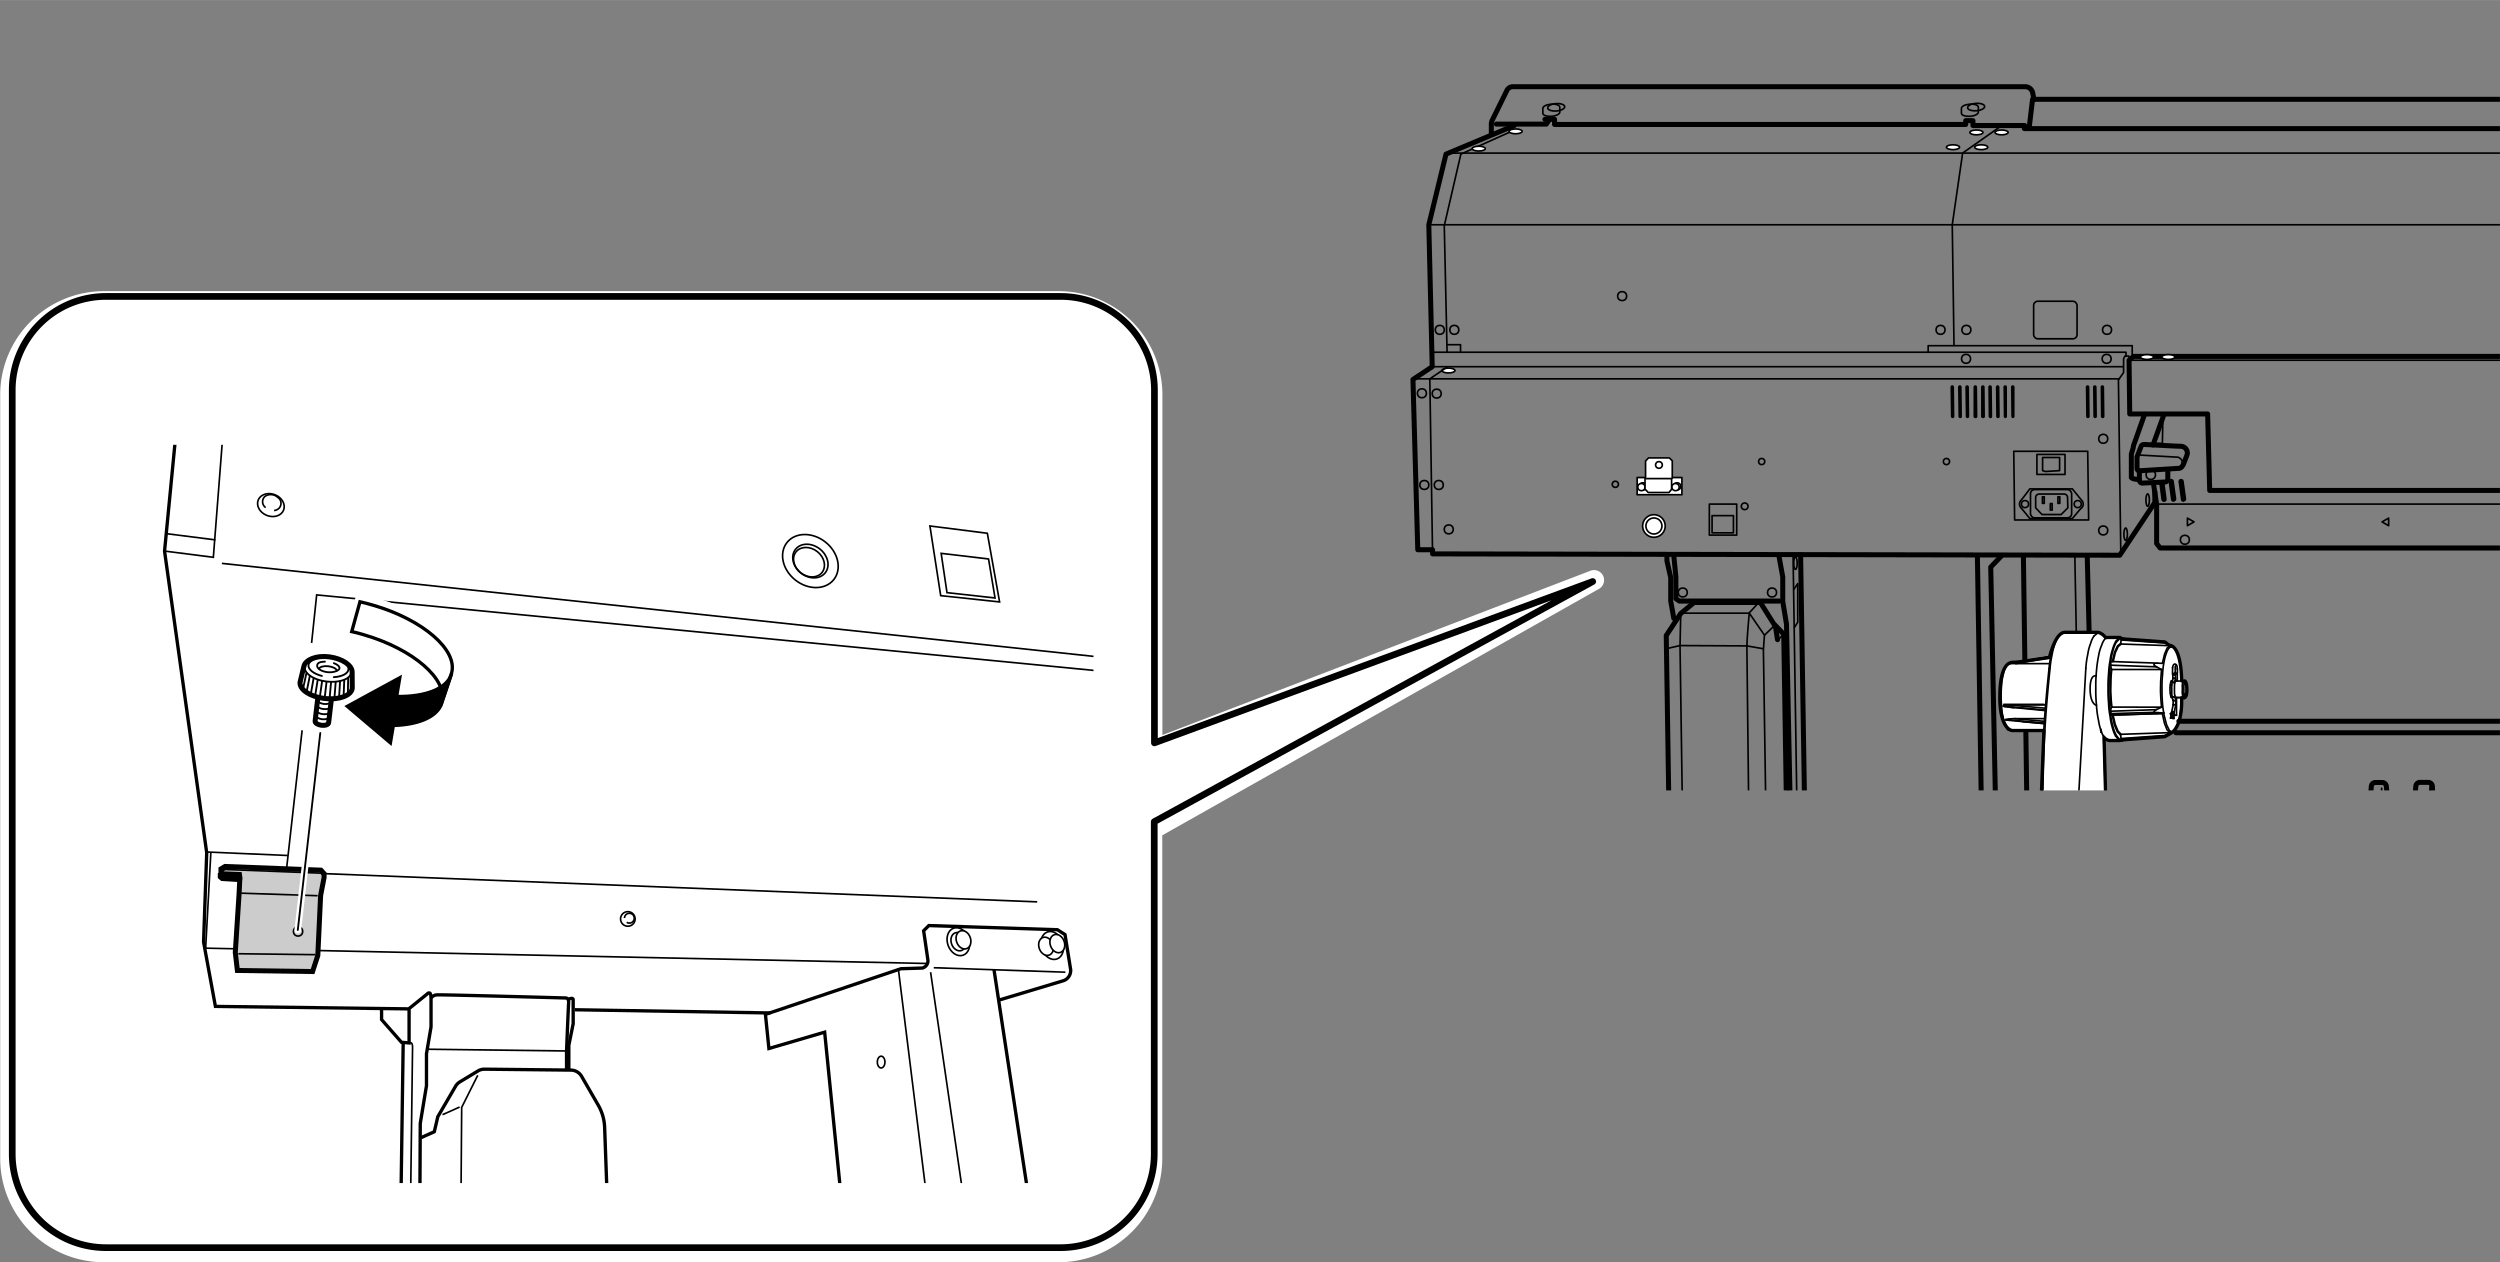 <svg xmlns="http://www.w3.org/2000/svg" xmlns:xlink="http://www.w3.org/1999/xlink" width="131.79mm" height="66.55mm" viewBox="0 0 373.58 188.63"><rect x="0" y="0" width="373.58" height="188.63" fill="#808080" stroke="none"/><defs><style>.cls-1,.cls-10,.cls-11,.cls-12,.cls-13,.cls-19,.cls-20,.cls-3,.cls-4,.cls-6,.cls-7{fill:none;}.cls-14,.cls-15,.cls-18,.cls-2,.cls-8{fill:#fff;}.cls-10,.cls-11,.cls-14,.cls-3{stroke:#fff;}.cls-10,.cls-11,.cls-12,.cls-13,.cls-14,.cls-18,.cls-19,.cls-20,.cls-3,.cls-4{stroke-linecap:round;stroke-linejoin:round;}.cls-3{stroke-width:3px;}.cls-12,.cls-13,.cls-15,.cls-16,.cls-18,.cls-19,.cls-20,.cls-4,.cls-6,.cls-7,.cls-8,.cls-9{stroke:#000;}.cls-5{clip-path:url(#clip-path);}.cls-6,.cls-7,.cls-8,.cls-9{stroke-miterlimit:10;}.cls-18,.cls-19,.cls-6,.cls-8{stroke-width:0.25px;}.cls-15,.cls-16,.cls-20,.cls-7{stroke-width:0.5px;}.cls-9{fill:#ccc;}.cls-12,.cls-9{stroke-width:0.75px;}.cls-10{stroke-width:1.01px;}.cls-11{stroke-width:2.02px;}.cls-13{stroke-width:0.28px;}.cls-14{stroke-width:2px;}.cls-17{clip-path:url(#clip-path-2);}</style><clipPath id="clip-path"><rect class="cls-1" x="18.45" y="66.46" width="144.95" height="110.32"/></clipPath><clipPath id="clip-path-2"><rect class="cls-1" x="202.31" width="171.26" height="118.1"/></clipPath></defs><title>LEC2-300_koteigu2</title><g id="レイヤー_2" data-name="レイヤー 2"><path class="cls-2" d="M238.2,86.68l-66,25.33V59a14,14,0,0,0-14-14H15.53a14,14,0,0,0-14,14V173.11a14,14,0,0,0,14,14H158.18a14,14,0,0,0,14-14V123.94Z"/><path class="cls-3" d="M238.2,86.68l-66,25.33V59a14,14,0,0,0-14-14H15.53a14,14,0,0,0-14,14V173.11a14,14,0,0,0,14,14H158.18a14,14,0,0,0,14-14V123.94Z"/><path class="cls-2" d="M238,86.89,172.51,111V58.29a14,14,0,0,0-14-14H15.83a14,14,0,0,0-14,14V172.43a14,14,0,0,0,14,14H158.48a14,14,0,0,0,14-14V122.78Z"/><path class="cls-4" d="M238,86.89,172.51,111V58.29a14,14,0,0,0-14-14H15.83a14,14,0,0,0-14,14V172.43a14,14,0,0,0,14,14H158.48a14,14,0,0,0,14-14V122.78Z"/></g><g id="レイヤー_3" data-name="レイヤー 3"><g class="cls-5"><line class="cls-6" x1="30.94" y1="127.31" x2="43.02" y2="127.83"/><path class="cls-7" d="M62.64,200.24l.16-32.38.93-5.62v-4.79l.68-4v-4.32c0-1.3-.62-.57-.62-.57l-2.71,2.19-28.89-.37-1.77-9.63.47-13.32-6.3-45.08L27.5,52.25"/><polyline class="cls-6" points="31.51 127.36 30.73 141.68 138.59 143.97"/><line class="cls-6" x1="48.43" y1="130.54" x2="154.99" y2="134.76"/><circle class="cls-6" cx="93.82" cy="137.31" r="1.09"/><path class="cls-6" d="M93.32,137.18a.73.73,0,1,1,.33.63"/><polyline class="cls-7" points="57.02 150.69 57.02 152.35 59.99 155.74 61.13 155.84 61.13 150.84"/><path class="cls-6" d="M61.13,155.84s.52-.31.52.62-.57,43.78-.57,43.78"/><line class="cls-7" x1="60.25" y1="155.74" x2="59.62" y2="199.83"/><path class="cls-7" d="M64.41,149.12a1.17,1.17,0,0,1,.89-.46c.62-.06,19.2.46,19.2.46s.52-.05.47.73-.31,7.19-.31,7.19l0,2.91"/><path class="cls-7" d="M84.82,149.38s.83-.46.83,0v3.59L85,156.2l0,3.8"/><path class="cls-7" d="M62.9,170l2-.89.52-2.24,2.66-4.56a1.87,1.87,0,0,1,.69-.68L71.47,160a1.92,1.92,0,0,1,.93-.24l12.92.14a1.86,1.86,0,0,1,1.59.93l2.51,4.35a7.15,7.15,0,0,1,.93,3.23l1.23,33.88"/><polyline class="cls-6" points="71.39 160.68 68.99 165.47 68.73 199.83"/><line class="cls-6" x1="66.13" y1="166.56" x2="68.68" y2="165.42"/><line class="cls-6" x1="63.91" y1="156.78" x2="84.66" y2="157.04"/><line class="cls-7" x1="85.91" y1="150.88" x2="115.13" y2="151.36"/><path class="cls-7" d="M128.08,202.74l-4.85-48.51-8.33,2.44-.52-5.1,20.25-6.82,3.18-.1a1.1,1.1,0,0,0,.83-1.3c-.15-1.1-.62-4.27-.62-4.27l.78-.78,19.21.62,1.14.73.82,5.12a1.6,1.6,0,0,1-1.12,1.79l-9.59,2.88"/><line class="cls-6" x1="134.27" y1="145.01" x2="140.78" y2="197.48"/><ellipse class="cls-6" cx="131.67" cy="158.7" rx="0.57" ry="0.88"/><ellipse class="cls-6" cx="143.21" cy="140.71" rx="1.63" ry="2.14" transform="translate(-38.71 55.78) rotate(-19.47)"/><ellipse class="cls-8" cx="143.21" cy="140.71" rx="1.07" ry="1.4" transform="translate(-38.71 55.78) rotate(-19.47)"/><ellipse class="cls-8" cx="143.98" cy="140.43" rx="1.07" ry="1.4" transform="translate(-38.58 56.02) rotate(-19.47)"/><ellipse class="cls-6" cx="157.23" cy="141.27" rx="1.63" ry="2.14" transform="translate(-38.1 60.49) rotate(-19.47)"/><ellipse class="cls-8" cx="157.23" cy="141.27" rx="1.07" ry="1.4" transform="matrix(0.94, -0.33, 0.33, 0.94, -38.1, 60.49)"/><ellipse class="cls-8" cx="158" cy="140.99" rx="1.07" ry="1.4" transform="translate(-37.96 60.73) rotate(-19.47)"/><line class="cls-6" x1="139.53" y1="144.6" x2="159.2" y2="145.27"/><line class="cls-7" x1="148.53" y1="144.86" x2="158.32" y2="209.3"/><line class="cls-6" x1="139.06" y1="145.27" x2="146.76" y2="198.06"/><line class="cls-6" x1="24.8" y1="79.73" x2="32.19" y2="80.67"/><polyline class="cls-6" points="34.17 53.81 31.88 83.27 24.59 82.34"/><line class="cls-6" x1="33.16" y1="84.18" x2="173.02" y2="99.1"/><polyline class="cls-6" points="173.09 101.11 47.32 88.89 45.88 102.55 45.88 102.59 42.81 129.92"/><ellipse class="cls-6" cx="40.48" cy="75.47" rx="1.66" ry="2.04" transform="translate(-44.57 85.5) rotate(-68.52)"/><path class="cls-6" d="M39.7,75.84a1.07,1.07,0,0,1-.12-1.66,1.53,1.53,0,0,1,1.92.13A1.06,1.06,0,0,1,41.63,76a1.22,1.22,0,0,1-.67.28"/><ellipse class="cls-6" cx="121.1" cy="83.84" rx="2.29" ry="2.83" transform="translate(-19.76 126.88) rotate(-51.69)"/><ellipse class="cls-6" cx="121.1" cy="83.84" rx="3.62" ry="4.46" transform="translate(-19.76 126.88) rotate(-51.69)"/><ellipse class="cls-6" cx="120.89" cy="84.01" rx="2.01" ry="2.48" transform="translate(-19.97 126.78) rotate(-51.69)"/><polygon class="cls-6" points="138.96 78.59 140.57 89 149.37 89.94 147.54 79.68 138.96 78.59"/><polygon class="cls-6" points="140.64 82.68 141.51 88.55 148.69 89.35 147.72 83.52 140.64 82.68"/><polyline class="cls-9" points="33.13 130.51 32.92 130.67 32.92 131.03 33.2 131.27 35.83 131.43 35.73 133.51 35.16 142.31 35.47 145.01 46.71 145.17 47.49 142.77 47.91 133.82 48.43 131.11 48.43 130.54 47.96 130.02 33.62 129.47 33.02 129.84 33.02 130.23 33.28 130.57 35.78 130.67 35.82 130.97 34.15 130.89"/><polyline class="cls-6" points="48.43 130.99 47.96 130.47 33.62 129.92 33.14 130.22"/><line class="cls-6" x1="36.04" y1="133.46" x2="47.46" y2="133.84"/><circle class="cls-6" cx="44.54" cy="139.18" r="0.69"/><line class="cls-6" x1="35.62" y1="142.51" x2="47.15" y2="142.65"/></g><rect class="cls-2" x="44.2" y="96.38" width="9.39" height="13.13" transform="translate(12.26 -4.97) rotate(6.66)"/><line class="cls-10" x1="44.5" y1="138.96" x2="47.86" y2="109.53"/><path class="cls-2" d="M49.51,104.56l-.4,3.41c0,.29-.51.47-1.07.4s-1-.35-.95-.64l.4-3.44"/><path class="cls-11" d="M49.51,104.56l-.4,3.41c0,.29-.51.47-1.07.4s-1-.35-.95-.64l.4-3.44"/><path class="cls-2" d="M52.62,100.41c0-1-1.46-2-3.39-2.26s-3.57.4-3.81,1.39l-.58,2.39c-.14,1.09,1.51,2.19,3.67,2.44s4-.43,4.13-1.53Z"/><path class="cls-11" d="M52.62,100.41c0-1-1.46-2-3.39-2.26s-3.57.4-3.81,1.39l-.58,2.39c-.14,1.09,1.51,2.19,3.67,2.44s4-.43,4.13-1.53Z"/><path class="cls-2" d="M49.51,104.56l-.4,3.41c0,.29-.51.47-1.07.4s-1-.35-.95-.64l.4-3.44"/><path class="cls-12" d="M49.51,104.56l-.4,3.41c0,.29-.51.47-1.07.4s-1-.35-.95-.64l.4-3.44"/><path class="cls-2" d="M52.62,100.41c0-1-1.46-2-3.39-2.26s-3.57.4-3.81,1.39l-.58,2.39c-.14,1.09,1.51,2.19,3.67,2.44s4-.43,4.13-1.53Z"/><path class="cls-12" d="M52.62,100.41c0-1-1.46-2-3.39-2.26s-3.57.4-3.81,1.39l-.58,2.39c-.14,1.09,1.51,2.19,3.67,2.44s4-.43,4.13-1.53Z"/><path class="cls-13" d="M48.1,101c-1.25-.32-2.11-1-2-1.67s1.51-1.31,3.16-1.12,2.9,1,2.81,1.82c-.08.64-1,1.09-2.19,1.15"/><path class="cls-13" d="M49.89,99.09c.53.19.87.49.84.78s-.84.67-1.76.57-1.63-.54-1.58-1,.51-.55,1.16-.58"/><path class="cls-13" d="M49.49,104.79c0,.29-.52.46-1.08.4s-1-.35-.95-.64"/><path class="cls-13" d="M49.4,105.55c0,.29-.52.47-1.08.4s-1-.35-1-.64"/><path class="cls-13" d="M49.31,106.31c0,.29-.51.47-1.08.4s-1-.34-.95-.63"/><path class="cls-13" d="M49.22,107.08c0,.28-.52.46-1.08.39s-1-.35-.94-.63"/><path class="cls-13" d="M47.67,99.92c.13-.29.72-.45,1.4-.37s1.17.35,1.27.64"/><path class="cls-13" d="M52.5,100.37a.38.38,0,0,1,0,.1c-.11,1-1.76,1.58-3.69,1.36s-3.38-1.21-3.27-2.18a.36.36,0,0,1,0-.11"/><line class="cls-13" x1="48.79" y1="101.93" x2="48.53" y2="104.2"/><line class="cls-13" x1="49.47" y1="101.95" x2="49.26" y2="104.28"/><line class="cls-13" x1="50.16" y1="101.93" x2="49.98" y2="104.26"/><line class="cls-13" x1="50.81" y1="101.83" x2="50.67" y2="104.22"/><line class="cls-13" x1="51.44" y1="101.63" x2="51.35" y2="103.97"/><line class="cls-13" x1="52.03" y1="101.28" x2="51.98" y2="103.71"/><line class="cls-13" x1="48.13" y1="101.79" x2="47.8" y2="104.1"/><line class="cls-13" x1="47.47" y1="101.61" x2="47.1" y2="103.92"/><line class="cls-13" x1="46.86" y1="101.37" x2="46.44" y2="103.73"/><line class="cls-13" x1="46.29" y1="101.02" x2="45.83" y2="103.32"/><line class="cls-13" x1="45.8" y1="100.54" x2="45.28" y2="102.93"/><line class="cls-13" x1="44.5" y1="138.96" x2="47.86" y2="109.53"/><path class="cls-14" d="M59.89,101.14l-7.83,4.27,6.44,5.47.44-2.59c3.58-.11,6.28-1.17,7.11-3.05l1.6-4.77c-.67,2.29-3.93,3.51-8.22,3.43Z"/><path class="cls-14" d="M54,89.8c.67.14,1.34.31,2,.51,7.45,2.17,12.68,6.72,11.68,10.16l-1.6,4.77a2.43,2.43,0,0,0,.13-.38c1-3.44-4.22-8-11.68-10.16-.59-.17-1.18-.32-1.76-.46Z"/><path class="cls-15" d="M53.79,89.92c.67.15,1.34.32,2,.52,7.45,2.17,12.68,6.72,11.68,10.16l-1.6,4.76c0-.12.1-.24.14-.37,1-3.44-4.23-8-11.69-10.16-.59-.18-1.18-.33-1.76-.46Z"/><path class="cls-16" d="M59.74,101.27l-7.84,4.27L58.34,111l.44-2.6c3.58-.1,6.28-1.17,7.11-3l1.6-4.76c-.67,2.29-3.93,3.5-8.22,3.43Z"/><g class="cls-17"><line class="cls-12" x1="302.36" y1="83.02" x2="302.98" y2="127.51"/><circle class="cls-18" cx="247.15" cy="78.59" r="1.69"/><rect class="cls-18" x="244.64" y="71.35" width="6.69" height="2.57"/><circle class="cls-18" cx="245.51" cy="72.67" r="0.54"/><circle class="cls-18" cx="245.28" cy="72.78" r="0.54"/><circle class="cls-18" cx="250.61" cy="72.67" r="0.54"/><polygon class="cls-18" points="245.9 68.88 245.9 71.33 245.82 71.45 245.82 73.08 246.31 73.59 249.4 73.59 249.79 73.1 249.79 71.56 249.89 71.4 249.89 68.85 249.45 68.42 246.34 68.42 245.9 68.88"/><ellipse class="cls-19" cx="231.81" cy="16.1" rx="1.27" ry="0.55" transform="matrix(1, -0.08, 0.08, 1, -0.55, 18.47)"/><path class="cls-19" d="M233.08,16c0-.3-.61-.5-1.31-.44s-1.25.34-1.22.64l0,.72c0,.3.61.5,1.31.45s1.25-.35,1.23-.65Z"/><ellipse class="cls-19" cx="294.36" cy="16.1" rx="1.27" ry="0.55" transform="matrix(1, -0.08, 0.08, 1, -0.35, 23.44)"/><path class="cls-19" d="M295.63,16c0-.3-.61-.5-1.31-.44s-1.25.34-1.22.64l0,.72c0,.3.61.5,1.31.45s1.25-.35,1.22-.65Z"/><path class="cls-12" d="M303.94,14.88l-.19-1a1.14,1.14,0,0,0-1.12-.93H226.1a1,1,0,0,0-.93.57L223,17.93a1.43,1.43,0,0,0-.15.64V20"/><polyline class="cls-12" points="500.82 18.8 500.4 14.83 303.73 14.83 303.22 19.11"/><polyline class="cls-12" points="510.09 25.23 502.52 19.21 302.5 19.21"/><polyline class="cls-12" points="223.6 18.54 231.07 18.54 231.48 17.92"/><polyline class="cls-12" points="230.86 17.82 232.3 17.82 232.3 18.59 293.74 18.59 293.74 18.02 294.82 18.02 294.82 18.75 302.55 18.75"/><polyline class="cls-12" points="226.28 18.75 216.08 23.02 213.51 33.58 214.02 54.79 211.14 56.7 211.86 82.14 214.07 82.14 214.07 82.76 316.76 82.96 322 75.08 322 73.47"/><polyline class="cls-19" points="226.33 19.41 218.3 23.02 215.82 33.73 216.24 52.58"/><polyline class="cls-19" points="317.69 53.2 317.69 52.63 214.18 52.63"/><line class="cls-19" x1="216.65" y1="22.87" x2="506.89" y2="22.87"/><polyline class="cls-19" points="298.84 18.95 293.28 22.86 291.73 33.58 291.99 51.55"/><polyline class="cls-19" points="288.13 52.58 288.13 51.65 318.62 51.65 318.62 53.3"/><line class="cls-19" x1="213.51" y1="33.58" x2="484.13" y2="33.58"/><polyline class="cls-12" points="483.2 22.92 484.39 33.58 483.98 53.3 484.34 54.02 484.08 73.28 330.2 73.28 329.89 61.85 318.25 61.85 318.15 53.82 318.82 53.25 484.08 53.25"/><ellipse class="cls-18" cx="226.48" cy="19.62" rx="0.98" ry="0.36"/><ellipse class="cls-18" cx="295.34" cy="19.78" rx="0.98" ry="0.36"/><ellipse class="cls-18" cx="291.84" cy="21.99" rx="0.98" ry="0.36"/><ellipse class="cls-18" cx="299.1" cy="19.78" rx="0.98" ry="0.36"/><ellipse class="cls-18" cx="296.06" cy="21.99" rx="0.98" ry="0.36"/><ellipse class="cls-18" cx="220.97" cy="22.2" rx="0.98" ry="0.36"/><ellipse class="cls-18" cx="216.44" cy="55.36" rx="0.98" ry="0.36"/><ellipse class="cls-18" cx="320.83" cy="53.34" rx="0.98" ry="0.36"/><ellipse class="cls-18" cx="324.02" cy="53.34" rx="0.98" ry="0.36"/><circle class="cls-19" cx="215.15" cy="49.28" r="0.67"/><circle class="cls-19" cx="217.32" cy="49.28" r="0.67"/><circle class="cls-19" cx="289.98" cy="49.28" r="0.67"/><circle class="cls-19" cx="293.84" cy="49.28" r="0.67"/><circle class="cls-19" cx="314.86" cy="49.28" r="0.67"/><circle class="cls-19" cx="293.79" cy="53.61" r="0.67"/><circle class="cls-19" cx="314.8" cy="53.61" r="0.67"/><circle class="cls-19" cx="314.29" cy="65.56" r="0.67"/><circle class="cls-19" cx="314.29" cy="79.26" r="0.67"/><circle class="cls-19" cx="326.49" cy="80.65" r="0.67"/><circle class="cls-19" cx="242.4" cy="44.24" r="0.67"/><circle class="cls-19" cx="212.48" cy="58.76" r="0.67"/><circle class="cls-19" cx="212.84" cy="72.46" r="0.67"/><circle class="cls-19" cx="214.69" cy="58.81" r="0.67"/><circle class="cls-19" cx="215" cy="72.46" r="0.67"/><circle class="cls-19" cx="216.49" cy="79.1" r="0.67"/><circle class="cls-19" cx="251.46" cy="88.53" r="0.67"/><circle class="cls-19" cx="264.8" cy="88.53" r="0.67"/><polyline class="cls-19" points="216.24 51.5 218.25 51.5 218.25 52.53"/><line class="cls-19" x1="214.02" y1="54.79" x2="317.22" y2="54.79"/><polyline class="cls-19" points="318.36 53.71 318.1 53.2 317.53 53.2 317.33 53.61 317.33 55.67 316.56 56.75 316.92 82.98"/><line class="cls-19" x1="211.6" y1="56.6" x2="316.71" y2="56.6"/><path d="M291.78,62.48a.27.27,0,0,1-.26-.27l-.06-4.37a.28.28,0,0,1,.27-.28h0a.27.27,0,0,1,.27.27l.05,4.38a.26.26,0,0,1-.26.27Z"/><path d="M292.91,62.48a.27.27,0,0,1-.26-.27l-.06-4.37a.28.28,0,0,1,.27-.28h0a.27.27,0,0,1,.27.27l.05,4.38a.26.26,0,0,1-.26.27Z"/><path d="M294,62.48a.27.27,0,0,1-.26-.27l-.06-4.37a.28.28,0,0,1,.27-.28h0a.27.27,0,0,1,.27.27l.05,4.38a.26.26,0,0,1-.26.27Z"/><path d="M295.17,62.48a.28.28,0,0,1-.27-.27l0-4.37a.28.28,0,0,1,.27-.28h0a.27.27,0,0,1,.27.27l.05,4.38a.26.26,0,0,1-.26.27Z"/><path d="M296.3,62.48a.28.28,0,0,1-.27-.27l0-4.37a.28.28,0,0,1,.27-.28h0a.27.27,0,0,1,.27.27l.05,4.38a.26.26,0,0,1-.26.27Z"/><path d="M297.43,62.48a.28.28,0,0,1-.27-.27l-.05-4.37a.28.28,0,0,1,.27-.28h0a.27.27,0,0,1,.27.27l.05,4.38a.26.26,0,0,1-.26.27Z"/><path d="M298.56,62.48a.28.28,0,0,1-.27-.27l-.05-4.37a.28.28,0,0,1,.27-.28h0a.27.27,0,0,1,.27.27l.05,4.38a.26.26,0,0,1-.26.27Z"/><path d="M299.69,62.48a.28.28,0,0,1-.27-.27l-.05-4.37a.28.28,0,0,1,.27-.28h0a.27.27,0,0,1,.27.27l0,4.38a.27.27,0,0,1-.26.27Z"/><path d="M300.82,62.48a.28.28,0,0,1-.27-.27l-.05-4.37a.28.28,0,0,1,.27-.28h0a.27.27,0,0,1,.27.27l0,4.38a.27.27,0,0,1-.26.27Z"/><path d="M312,62.48a.28.28,0,0,1-.27-.27l-.05-4.37a.28.28,0,0,1,.27-.28h0a.27.27,0,0,1,.27.27l.05,4.38a.27.27,0,0,1-.26.27Z"/><path d="M313.08,62.48a.28.28,0,0,1-.27-.27l-.05-4.37a.28.28,0,0,1,.27-.28h0a.27.27,0,0,1,.27.27l.05,4.38a.27.27,0,0,1-.26.27Z"/><path d="M314.21,62.48a.28.28,0,0,1-.27-.27l-.05-4.37a.28.28,0,0,1,.27-.28h0a.27.27,0,0,1,.27.27l.05,4.38a.27.27,0,0,1-.26.27Z"/><circle class="cls-19" cx="290.86" cy="68.96" r="0.46"/><circle class="cls-19" cx="310.48" cy="75.32" r="0.53"/><circle class="cls-19" cx="302.6" cy="75.32" r="0.53"/><circle class="cls-19" cx="263.25" cy="68.96" r="0.46"/><circle class="cls-19" cx="241.38" cy="72.36" r="0.46"/><circle class="cls-19" cx="260.71" cy="75.65" r="0.5"/><circle class="cls-19" cx="247.9" cy="69.47" r="0.5"/><circle class="cls-18" cx="250.38" cy="72.78" r="0.54"/><rect class="cls-19" x="303.89" y="45.01" width="6.49" height="5.61" rx="0.62"/><line class="cls-19" x1="245.95" y1="71.51" x2="249.79" y2="71.51"/><circle class="cls-18" cx="247.15" cy="78.59" r="1.2"/><rect class="cls-19" x="255.43" y="75.32" width="4.09" height="4.63"/><rect class="cls-19" x="255.84" y="77.04" width="3.19" height="2.57"/><polyline class="cls-19" points="216.24 54.85 213.66 56.6 214.07 82.76"/><polygon class="cls-19" points="312.11 77.69 311.97 67.43 300.92 67.43 301.05 77.69 312.11 77.69"/><rect class="cls-19" x="304.38" y="67.9" width="4.2" height="2.99"/><polygon class="cls-19" points="307.77 70.32 305.66 70.45 305.23 70.32 305.23 68.36 307.77 68.36 307.77 70.32"/><path class="cls-19" d="M309.68,73.05h-6.36s-1.15,1.54-1.3,1.69a.79.79,0,0,0-.24.58.83.83,0,0,0,.24.58c.15.15,1.3,1.58,1.3,1.58h6.36s1.15-1.4,1.28-1.5a.81.81,0,0,0,.34-.66.84.84,0,0,0-.23-.57C310.92,74.59,309.68,73.05,309.68,73.05Z"/><rect class="cls-19" x="303.42" y="73.15" width="6.15" height="4.22" rx="0.62"/><path class="cls-19" d="M309,75.88l-1,1h-2.86l-.95-1V74.35a.53.53,0,0,1,.53-.53h3.71a.53.53,0,0,1,.53.53Z"/><rect class="cls-19" x="305.2" y="74.23" width="0.28" height="0.98"/><rect class="cls-19" x="307.52" y="74.23" width="0.28" height="0.98"/><rect class="cls-19" x="306.38" y="75.24" width="0.28" height="0.98"/><polyline class="cls-12" points="321.79 72.2 322.27 75.39 322.27 81.2 322.79 81.88 473.99 81.88 474.91 81.37 474.91 75.34 479.96 75.34 480.32 75.19 480.47 73.33"/><path class="cls-12" d="M320.47,61.9s-1.52,4.35-1.6,4.51a2,2,0,0,0-.1.49l-.28.95v3.5s.15.28,1.18.28"/><path class="cls-12" d="M319.94,66.73l-.6,1.53V70a.34.34,0,0,0,.35.34l6-.37s.38-.05.64-.74.46-1.19.46-1.19a1,1,0,0,0-.87-1.36c-.59,0-4.41-.22-5.55-.27A.45.45,0,0,0,319.94,66.73Z"/><path class="cls-19" d="M319.88,68l5.58.31s1.06.31.49,1.49"/><line class="cls-12" x1="321.73" y1="66.48" x2="323.33" y2="62.03"/><path class="cls-12" d="M319.69,70.38l0,1.37a.45.45,0,0,0,.47.43l3.36-.16a.45.45,0,0,0,.42-.46l0-1.42"/><circle class="cls-19" cx="321.4" cy="70.94" r="0.7"/><line class="cls-19" x1="322.44" y1="75.32" x2="474.64" y2="75.32"/><path d="M323.37,75a.41.41,0,0,1-.4-.35l-.31-2.37a.4.4,0,0,1,.35-.45.41.41,0,0,1,.45.35l.31,2.37a.4.4,0,0,1-.35.45Z"/><path d="M324.81,75a.41.41,0,0,1-.4-.35L324.05,72a.4.4,0,0,1,.35-.45.41.41,0,0,1,.45.35l.36,2.59a.4.4,0,0,1-.35.45Z"/><path d="M326.29,75a.4.4,0,0,1-.4-.35L325.53,72a.4.4,0,0,1,.35-.45.41.41,0,0,1,.45.35l.36,2.59a.4.4,0,0,1-.35.45Z"/><polygon class="cls-19" points="327.86 77.98 326.87 77.41 326.87 78.55 327.86 77.98"/><polygon class="cls-19" points="355.95 77.98 356.94 77.41 356.94 78.55 355.95 77.98"/><ellipse class="cls-19" cx="317.64" cy="79.82" rx="0.26" ry="0.93"/><ellipse class="cls-19" cx="265.01" cy="131.22" rx="0.26" ry="0.93"/><ellipse class="cls-19" cx="269.06" cy="125.55" rx="0.26" ry="0.93"/><ellipse class="cls-19" cx="268.3" cy="84.15" rx="0.26" ry="0.93"/><ellipse class="cls-19" cx="320.93" cy="74.72" rx="0.26" ry="0.93"/><polyline class="cls-19" points="323.2 62.66 323.13 66.26 322.31 66.26"/><line class="cls-19" x1="318.15" y1="53.82" x2="484.11" y2="53.82"/><path class="cls-2" d="M306.54,97.84s.81-3.46,2.13-3.46h4.78a1.74,1.74,0,0,1,1.22.71H317l.31.41,6.4.5.61.41s1.43-.1,1.83,5.09c0,0,.72-.1.72,1.32s-.72,1.32-.72,1.32-.3,4.88-1.72,5.19l-1.33.61-6,.71H315l-.61-.71.49,15.25a3.16,3.16,0,0,0-.6,2.14l3.66.91.41.61s-1.73-.61-1.73,5,1.73,4.47,1.73,4.47l.06.25s0,.42-.75.52-3.88.14-3.88.14l-.45.48-.07.44-2.5,3-1.15-.31-5.49-1.43-.72-1.32.21-.81-3.16-.11s-1.32-1.42-1.32-4.77.51-5.9,1.83-6a16.1,16.1,0,0,0,3.76-1.23l.82-18.1h-5.19a9.23,9.23,0,0,1-1.42-5.39c0-3.56.71-4.27,1.32-4.47s6.31-1.32,6.31-1.32"/><path class="cls-19" d="M300.23,128.7a2.24,2.24,0,0,0-.46.86,6.41,6.41,0,0,0-.35,1.32,9.93,9.93,0,0,0-.21,1.65,11.69,11.69,0,0,0,0,1.78,12.08,12.08,0,0,0,.11,1.71,7.9,7.9,0,0,0,.27,1.48,4.13,4.13,0,0,0,.39,1"/><path class="cls-19" d="M299.85,133.77h-.19a.63.63,0,0,0-.22.07.1.1,0,0,0-.07,0"/><path class="cls-19" d="M299.35,133.92v0s0,0,0,0"/><line class="cls-19" x1="300.72" y1="128.39" x2="300.23" y2="128.7"/><line class="cls-19" x1="299.94" y1="138.53" x2="300.41" y2="139.07"/><polyline class="cls-19" points="299.73 136.72 303.94 137.16 303.92 137.12 303.86 136.79 300.33 136.42 299.87 136.46 299.62 136.54 299.56 136.58 299.56 136.6 299.56 136.62 299.56 136.64 299.58 136.66 299.6 136.68 299.66 136.7 299.73 136.72"/><line class="cls-19" x1="299.56" y1="136.58" x2="303.9" y2="137.04"/><polyline class="cls-19" points="299.37 133.98 303.74 134.44 303.76 134.19 299.85 133.78"/><polyline class="cls-19" points="299.37 133.86 299.35 133.9 299.35 133.92"/><polyline class="cls-19" points="299.37 133.98 299.44 134.02 299.56 134.09 300.16 134.17"/><polyline class="cls-19" points="299.85 133.78 303.8 133.78 303.76 134.19"/><polyline class="cls-19" points="300.33 136.41 303.8 136.41 303.86 136.79"/><polyline class="cls-19" points="300.16 134.17 303.74 134.56 303.74 134.52 303.74 134.44"/><polyline class="cls-19" points="300.89 128.39 300.87 128.39 301 128.39 301.33 128.39 304.65 128.35"/><line class="cls-19" x1="301.33" y1="128.39" x2="304.76" y2="127.33"/><line class="cls-19" x1="302.05" y1="134.38" x2="301.89" y2="134.35"/><line class="cls-19" x1="302.93" y1="137.06" x2="303.53" y2="137.12"/><polyline class="cls-19" points="303.95 137.16 304.11 137.7 304.34 138.03 304.76 138.03"/><polyline class="cls-19" points="303.8 136.41 303.78 136.35 303.72 135.46 303.74 134.56"/><polyline class="cls-19" points="303.8 133.78 303.82 133.63 303.97 132.88 304.34 131.49"/><line class="cls-19" x1="303.97" y1="132.88" x2="304.2" y2="132.88"/><line class="cls-19" x1="304.34" y1="138.03" x2="304.82" y2="138.43"/><path class="cls-19" d="M299.77,138.43a3.82,3.82,0,0,1-.38-1,7.63,7.63,0,0,1-.27-1.41,11.89,11.89,0,0,1-.1-1.69,12.64,12.64,0,0,1,0-1.74,9.74,9.74,0,0,1,.21-1.6,5.24,5.24,0,0,1,.35-1.29"/><polyline class="cls-19" points="303.72 139.12 300.41 139.07 300.35 139.06 300.31 139.03 300.27 138.99 299.79 138.47 299.77 138.43"/><polyline class="cls-19" points="299.62 129.66 299.62 129.62 300.08 128.77 300.1 128.72 300.6 128.41 300.66 128.39 300.73 128.39 300.89 128.39 304.78 127.19"/><path class="cls-19" d="M303.51,140l0,0h0s0,0,0,0"/><path class="cls-19" d="M303.57,140s0,0,0,0v0h0v0s0,0,0,0"/><line class="cls-19" x1="303.51" y1="139.93" x2="303.51" y2="139.93"/><line class="cls-19" x1="303.51" y1="139.94" x2="304.28" y2="141.76"/><polyline class="cls-19" points="303.55 139.88 303.94 138.56 303.76 139.01 303.74 139.03"/><path class="cls-19" d="M311.05,137.16s0,0,0,0v-.06l0,0"/><path class="cls-19" d="M311,137.06V137s0,0,0-.08v0s0,0,0-.06"/><path class="cls-19" d="M315.46,136.42a2.16,2.16,0,0,1,.6.08.16.16,0,0,1,.13,0l.08,0"/><path class="cls-19" d="M310.85,134.44v.08s0,0,0,0"/><path class="cls-19" d="M310.85,134.44v-.19s0,0,0,0,0,0,0,0"/><path class="cls-19" d="M315.63,133.77l.33,0h0l.09,0a0,0,0,0,0,0,0v0"/><path class="cls-19" d="M312.7,127a.11.11,0,0,0,0-.07v-.06a0,0,0,0,0,0,0"/><path class="cls-19" d="M317.21,138.87a2.32,2.32,0,0,1-.4-.8,5.49,5.49,0,0,1-.29-1.26c-.12-.81-.12-.81-.19-1.62s0-.9,0-1.77a8.37,8.37,0,0,1,.05-.89,6,6,0,0,1,.08-.86,10.53,10.53,0,0,1,.25-1.49,4,4,0,0,1,.35-1.13,1.83,1.83,0,0,1,.42-.58"/><path class="cls-19" d="M317.42,138.7a2.41,2.41,0,0,1-.38-.77,7.33,7.33,0,0,1-.29-1.25,11.14,11.14,0,0,1-.17-1.55,16.23,16.23,0,0,1,0-1.71,13.22,13.22,0,0,1,.11-1.66,8,8,0,0,1,.25-1.46,4.37,4.37,0,0,1,.33-1.08,1.76,1.76,0,0,1,.41-.56"/><path class="cls-19" d="M317.44,138.41a2.17,2.17,0,0,1-.36-.73,6.13,6.13,0,0,1-.27-1.16,21.77,21.77,0,0,1-.18-3.08,14,14,0,0,1,.1-1.58,8.91,8.91,0,0,1,.23-1.37,3.79,3.79,0,0,1,.33-1,1.41,1.41,0,0,1,.37-.54"/><path class="cls-19" d="M317.08,137.66a8.67,8.67,0,0,1-.27-1.17,11.31,11.31,0,0,1-.14-1.45,8.52,8.52,0,0,1,0-1.6,13.33,13.33,0,0,1,.1-1.56,9.11,9.11,0,0,1,.23-1.37,4,4,0,0,1,.33-1"/><polyline class="cls-19" points="311.53 137.14 311.08 137.18 311.06 137.16"/><polyline class="cls-19" points="311.01 137.06 316.27 136.58 316.3 136.6 316.3 136.62 316.3 136.64 316.3 136.66 316.27 136.68 316.21 136.7 316 136.75 311.53 137.14"/><polyline class="cls-19" points="311.06 136.81 311.39 136.41 311.39 136.4"/><line class="cls-19" x1="311.05" y1="136.81" x2="315.46" y2="136.41"/><line class="cls-19" x1="316.27" y1="136.58" x2="316.27" y2="136.58"/><polyline class="cls-19" points="311.82 134.48 315.3 134.17 315.77 134.13 316.05 134.02 316.11 133.98 310.85 134.44"/><polyline class="cls-19" points="310.87 134.56 310.89 134.56 311.24 134.54"/><polyline class="cls-19" points="310.89 134.19 311.22 133.78 315.63 133.78"/><polyline class="cls-19" points="316.11 133.9 316.13 133.92 316.11 133.94 316.11 133.98"/><line class="cls-19" x1="315.63" y1="133.77" x2="310.89" y2="134.19"/><line class="cls-19" x1="311.24" y1="134.54" x2="311.97" y2="134.48"/><line class="cls-19" x1="311.39" y1="136.42" x2="315.46" y2="136.42"/><polyline class="cls-19" points="316.94 128.39 317.35 128.39 317.48 128.39"/><line class="cls-19" x1="312.65" y1="139.16" x2="312.09" y2="139.16"/><line class="cls-19" x1="313.44" y1="139.7" x2="313.22" y2="139.63"/><line class="cls-19" x1="312.78" y1="126.6" x2="313.03" y2="126.56"/><polyline class="cls-19" points="312.63 139.63 313.22 139.63 313.22 140.18 310.74 143.06 310.07 143.06 309.71 139.82 309.81 132.9"/><polyline class="cls-19" points="312.65 139.16 313.51 139.16 313.55 139.3 313.57 139.32 313.57 139.37 313.59 139.37 313.74 139.32"/><polyline class="cls-19" points="313.17 134.38 313.78 134.31 312.57 134.42"/><line class="cls-19" x1="312.74" y1="126.87" x2="312.76" y2="126.87"/><line class="cls-19" x1="312.7" y1="127.02" x2="316.96" y2="128.39"/><line class="cls-19" x1="312.76" y1="126.87" x2="313.38" y2="127.06"/><polyline class="cls-19" points="312.76 126.87 313.78 127.2 313.17 127"/><polyline class="cls-19" points="313.51 139.16 314.28 139.13 313.55 139.3"/><line class="cls-19" x1="314.28" y1="139.13" x2="314.55" y2="139.13"/><polyline class="cls-19" points="313.78 134.31 314.38 134.25 313.78 134.31"/><line class="cls-19" x1="314.38" y1="134.25" x2="315.5" y2="134.15"/><polyline class="cls-19" points="314.98 136.83 315.59 136.79 314.98 136.83"/><line class="cls-19" x1="315.59" y1="136.79" x2="316" y2="136.75"/><line class="cls-19" x1="317.65" y1="139.12" x2="317.21" y2="138.87"/><line class="cls-19" x1="317.46" y1="128.47" x2="317.91" y2="128.45"/><polyline class="cls-19" points="318.31 138.43 318.25 138.59 317.83 138.93 317.42 138.7"/><polyline class="cls-19" points="317.66 128.66 318.08 128.64 318.44 129.1"/><polyline class="cls-19" points="318.08 138.43 317.83 138.64 317.44 138.41"/><polyline class="cls-19" points="317.66 128.95 318.08 128.93 318.2 129.1"/><polyline class="cls-19" points="317.42 138.35 317.42 138.37 317.08 137.66"/><line class="cls-19" x1="317.66" y1="128.99" x2="317.29" y2="129.53"/><polyline class="cls-19" points="317.79 138.55 317.75 138.53 317.85 138.43"/><line class="cls-19" x1="317.42" y1="138.35" x2="317.75" y2="138.53"/><polyline class="cls-19" points="318.02 129.1 317.98 129.01 317.62 129.03"/><path class="cls-19" d="M311.78,127.5c-.16.81-.19.81-.39,1.6-.17.52-.21.52-.35,1s-.09.56-.22,1.1c-.18.81-.22.81-.41,1.64-.08.37-.08.37-.14.75a5.71,5.71,0,0,0-.09.89,7.37,7.37,0,0,0,0,.94,4.3,4.3,0,0,0,.06.89,3.75,3.75,0,0,0,.13.77,1.72,1.72,0,0,0,.19.58.57.57,0,0,0,.22.33c.26.28.32.24.57.48a1.1,1.1,0,0,1,.24.42"/><polyline class="cls-19" points="313.26 126.77 313.26 126.77 313.03 126.56 312.45 126.56 312.22 126.6 311.99 126.93 311.78 127.5"/><polyline class="cls-19" points="311.6 138.93 312.05 139.16 312.1 139.16 312.63 139.63 312.86 139.7 313.44 139.7 313.68 139.47 313.74 139.32 314.55 139.13 317.65 139.12 317.71 139.1 317.75 139.07 318.19 138.74 318.23 138.7 318.33 138.43"/><polyline class="cls-19" points="313.38 127.06 317.48 128.39 317.96 128.45 318.02 128.47 318.06 128.51 318.46 129.07 318.48 129.1"/><polyline class="cls-19" points="303.49 135.33 303.47 135.58 303.47 135.64 303.47 135.85 303.49 136.08"/><line class="cls-19" x1="303.45" y1="135.73" x2="303.45" y2="135.73"/><path class="cls-19" d="M303.45,135.73v-.13a.25.25,0,0,1,0-.12.47.47,0,0,1,0-.15"/><polyline class="cls-19" points="303.45 135.73 303.47 135.85 303.49 136.08 303.55 136.27 303.61 136.37 303.68 136.41 303.8 136.41"/><polyline class="cls-19" points="303.49 135.33 303.51 135.13 303.57 134.96 303.63 134.86 303.72 134.86"/><polyline class="cls-19" points="313.4 126.79 313.34 126.83 313.28 126.95 313.28 127.02"/><line class="cls-19" x1="313.53" y1="126.93" x2="313.53" y2="126.93"/><polyline class="cls-19" points="313.57 127.12 313.53 126.93 313.47 126.83 313.4 126.79 313.09 126.77 313.03 126.79 312.97 126.89 312.97 126.93"/><line class="cls-19" x1="311.22" y1="138.68" x2="311.12" y2="138.35"/><line class="cls-19" x1="299.43" y1="105.25" x2="305.42" y2="105.25"/><path class="cls-19" d="M304.34,132.88c0,.54,0,.56-.06,1.1s0,.57,0,1.1,0,.52.1,1,.09.44.19.86"/><path class="cls-19" d="M304.34,132.88c1.62-16.51.3-16.53,2-33a16,16,0,0,1,.31-2.08,9,9,0,0,1,.44-1.64,3.73,3.73,0,0,1,.56-1.13"/><path class="cls-19" d="M312.94,95a3.45,3.45,0,0,0-.53,1.13,7.08,7.08,0,0,0-.43,1.64,13.51,13.51,0,0,0-.29,2.08"/><polyline class="cls-19" points="304.99 138.35 304.59 136.98 304.55 136.98 304.49 136.95 304.44 136.91 304.44 136.87"/><polyline class="cls-19" points="304.19 132.92 304.22 132.9 304.24 132.9 304.34 132.88"/><line class="cls-19" x1="309.83" y1="132.88" x2="304.34" y2="132.88"/><line class="cls-19" x1="307.63" y1="95" x2="308.24" y2="94.53"/><line class="cls-19" x1="313.54" y1="94.53" x2="312.94" y2="95"/><polyline class="cls-19" points="306.32 99.85 306.22 99.87 306.2 99.89 306.18 99.91"/><polyline class="cls-19" points="310.29 136.87 310.31 136.83 310.35 137.02"/><line class="cls-19" x1="311.69" y1="99.85" x2="309.83" y2="132.88"/><polyline class="cls-19" points="310.22 136.14 310.18 135.98 310.1 135.11 310.06 134.19 310.22 134.17"/><line class="cls-19" x1="310.08" y1="134.9" x2="310.18" y2="134.9"/><line class="cls-19" x1="311.18" y1="138.39" x2="311.24" y2="138.59"/><polyline class="cls-19" points="311.35 138.76 311.66 139.22 312.01 139.38"/><line class="cls-19" x1="311.24" y1="138.6" x2="311.2" y2="138.6"/><line class="cls-19" x1="313.78" y1="127.06" x2="313.72" y2="127.06"/><line class="cls-19" x1="313.63" y1="127.08" x2="313.57" y2="127.08"/><line class="cls-19" x1="313.63" y1="127.08" x2="313.57" y2="127.08"/><line class="cls-19" x1="313.95" y1="108.97" x2="313.89" y2="109.1"/><line class="cls-19" x1="313.93" y1="109.41" x2="314.01" y2="109.22"/><polyline class="cls-19" points="317.25 139.12 317.25 139.14 317.21 139.16 317.19 139.14 317.19 139.12"/><line class="cls-19" x1="316.81" y1="139.22" x2="317.08" y2="139.22"/><line class="cls-19" x1="317.06" y1="139.12" x2="317.08" y2="139.22"/><line class="cls-19" x1="316.81" y1="139.22" x2="316.86" y2="139.12"/><polyline class="cls-19" points="317.69 139.12 317.71 139.12 317.37 139.16 317.37 139.12"/><line class="cls-19" x1="317.71" y1="128.24" x2="317.62" y2="128.41"/><polyline class="cls-19" points="317.83 139.01 318.2 139.01 317.79 139.1 317.79 139.06"/><path class="cls-19" d="M304.86,138.41c-.23-.77-.23-.77-.42-1.54a3.71,3.71,0,0,1-.18-.83,8.16,8.16,0,0,1-.11-1c0-.54,0-.54,0-1.08s0-.52.06-1.06"/><path class="cls-19" d="M304.19,132.92c1.61-16.5.28-16.5,2-33a12.67,12.67,0,0,1,.31-2,6.88,6.88,0,0,1,.44-1.63,6,6,0,0,1,.56-1.14l0,0a7,7,0,0,1,.6-.48l.06,0"/><path class="cls-19" d="M308.24,94.53h5.34a3.82,3.82,0,0,1,.6.19s0,0,.06,0"/><line class="cls-19" x1="308.19" y1="94.53" x2="308.24" y2="94.53"/><polyline class="cls-19" points="314.24 94.74 314.29 94.78 314.72 95.26 314.77 95.4"/><path class="cls-19" d="M324.69,106.36h.13l0,0"/><path class="cls-19" d="M325.09,105.32s0,0,0,0,0,0-.06,0a.07.07,0,0,0-.06,0,.08.08,0,0,0-.07,0l0,0"/><path class="cls-19" d="M324.82,104.71H325l.06,0,.06,0a.07.07,0,0,0,0,0"/><path class="cls-19" d="M325.13,104.71a.52.52,0,0,1,0,.17v.17a.5.5,0,0,1,0,.18.47.47,0,0,1,0,.17"/><path class="cls-19" d="M324.8,104.13l.06,0s0,0,0,0,0,0,0,0"/><path class="cls-19" d="M325,104l-.06-.36a2.75,2.75,0,0,1,0-.39,1.48,1.48,0,0,1,0-.42,2.75,2.75,0,0,1,0-.41,2.2,2.2,0,0,0,0-.36"/><path class="cls-19" d="M324.94,102s0,0-.06,0l0,0h-.06"/><path class="cls-19" d="M324.86,101.33h.06s0,0,0,0l.07,0,0,0"/><path class="cls-19" d="M325.09,101.3a.62.62,0,0,0,0-.18V101a.58.58,0,0,1,0-.19"/><path class="cls-19" d="M325.07,100.81h0l0,.05h-.07l-.06,0s0,0-.06,0"/><path class="cls-19" d="M325.32,100.64l0,0s0,0,0,0l-.07,0h-.12"/><path class="cls-19" d="M325.05,100.56s0,0,0,0,0,0-.07,0,0,0,0,0,0,0-.06,0"/><path class="cls-19" d="M325.05,100.53a.9.9,0,0,1,0-.22v-.26a.9.9,0,0,1,0-.22.65.65,0,0,1,0-.19.34.34,0,0,1,.06-.12"/><polyline class="cls-19" points="324.51 106.42 324.53 106.37 324.57 106.36 324.63 106.36 324.65 106.33 324.69 106.36"/><polyline class="cls-19" points="324.86 106.42 324.88 106.46 324.88 106.5 325.11 105.4 325.11 105.36 325.09 105.32"/><polyline class="cls-19" points="324.84 105.23 324.8 105.23 324.78 105.25 324.76 105.28 324.74 105.32"/><polyline class="cls-19" points="325.24 106.87 325.19 106.87 325.03 106.87 324.92 106.87 324.88 106.87 324.86 106.87"/><polyline class="cls-19" points="324.86 106.57 324.86 106.54 324.88 106.5"/><polyline class="cls-19" points="324.74 104.61 324.74 104.65 324.78 104.69 324.8 104.69 324.82 104.71"/><polyline class="cls-19" points="325.09 104.61 325.11 104.57 325.11 104.55 325.13 104.69 325.13 104.71"/><polyline class="cls-19" points="324.61 104.05 324.63 104.09 324.67 104.11 324.74 104.13 324.75 104.13 324.8 104.13"/><polyline class="cls-19" points="324.94 104.05 324.98 104.03 324.98 103.99 325.11 104.55"/><polyline class="cls-19" points="324.96 102.05 324.96 102.01 324.94 101.97"/><polyline class="cls-19" points="324.78 101.91 324.74 101.91 324.71 101.91 324.65 101.91 324.61 101.95 324.59 101.97"/><polyline class="cls-19" points="324.96 102.05 325.05 101.66 325.15 101.66 325.21 101.66 325.24 101.66"/><polyline class="cls-19" points="324.69 101.41 324.71 101.37 324.74 101.35 324.8 101.33 324.84 101.33 324.86 101.33"/><polyline class="cls-19" points="325.07 101.41 325.07 101.45 325.07 101.49 325.05 101.66"/><polyline class="cls-19" points="325.07 101.49 325.09 101.33 325.09 101.3"/><line class="cls-19" x1="325.09" y1="100.76" x2="325.07" y2="100.81"/><polyline class="cls-19" points="324.8 100.87 324.78 100.87 324.76 100.87 324.71 100.82 324.69 100.81"/><polyline class="cls-19" points="325.32 100.72 325.34 100.68 325.32 100.64"/><polyline class="cls-19" points="325.05 100.56 325.05 100.53 325.05 100.56"/><polyline class="cls-19" points="324.86 100.66 324.82 100.66 324.8 100.66 324.74 100.64 324.69 100.62 324.67 100.6"/><polyline class="cls-19" points="325.09 100.74 325.09 100.74 325.05 100.56"/><line class="cls-19" x1="325.09" y1="100.74" x2="325.09" y2="100.76"/><line class="cls-19" x1="325.11" y1="99.56" x2="325.11" y2="99.56"/><line class="cls-19" x1="325.36" y1="99.95" x2="325.36" y2="99.95"/><path class="cls-19" d="M325.19,99.31l0,0s0,0-.08,0h0"/><path class="cls-19" d="M324.65,99.79a1.23,1.23,0,0,1,0,.26,1.42,1.42,0,0,0,0,.28,1.37,1.37,0,0,0,0,.27.71.71,0,0,1,0,.21"/><path class="cls-19" d="M324.69,100.81a.27.27,0,0,1,0,.14v.33a.19.19,0,0,1,0,.13"/><path class="cls-19" d="M324.53,102.38a3,3,0,0,0,0,.42v.44l0,.43a2.16,2.16,0,0,0,.06.38,2.08,2.08,0,0,0,.13.56"/><path class="cls-19" d="M324.74,104.61a.34.34,0,0,0,0,.14v.44a.27.27,0,0,0,0,.13"/><path class="cls-19" d="M324.53,106.5s0,0,0,0,0,0,.06,0h.06s0,0,.07,0,0,0,0,0h.06"/><path class="cls-19" d="M325.36,100.49c0,.13,0,.13,0,.23s0,.15,0,.27a1.94,1.94,0,0,0,0,.34,1.77,1.77,0,0,0,0,.33"/><polyline class="cls-19" points="325.36 99.95 325.34 99.68 325.3 99.47 325.24 99.37 325.19 99.31"/><polyline class="cls-19" points="325.03 99.22 324.96 99.22 324.9 99.25 324.84 99.29 324.78 99.35 324.76 99.39 324.69 99.56 324.65 99.79"/><polyline class="cls-19" points="324.69 101.41 324.59 101.97 324.53 102.36 324.53 102.38"/><polyline class="cls-19" points="324.74 105.32 324.51 106.42 324.51 106.46 324.53 106.5"/><polyline class="cls-19" points="324.84 106.57 324.86 106.57 324.86 106.87 324.9 106.87 325.03 106.87 325.19 106.87 325.24 106.87 325.24 104.22"/><polyline class="cls-19" points="325.36 99.95 325.38 100.22 325.36 100.47 325.36 100.49"/><line class="cls-19" x1="325.24" y1="101.66" x2="325.24" y2="101.76"/><path class="cls-19" d="M316.15,110a5.34,5.34,0,0,1-.48-1.22,9,9,0,0,1-.35-1.71,12.49,12.49,0,0,1-.23-2,20.87,20.87,0,0,1-.08-2.23,20.22,20.22,0,0,1,.08-2.2,15.13,15.13,0,0,1,.23-2,8.26,8.26,0,0,1,.37-1.62,4.7,4.7,0,0,1,.46-1.14"/><path class="cls-19" d="M322.24,106c-.08,0-.08.07-.16.13s-.09,0-.13.1l-.06.09v.1s0,0,0,.06h0l.06,0,.09,0"/><path class="cls-19" d="M315.44,106.81a.12.12,0,0,1,0-.08.22.22,0,0,1,0-.1.27.27,0,0,1,0-.13v-.13a.18.18,0,0,0,0-.1"/><path class="cls-19" d="M323,105.67c-.08-.92-.08-.94-.13-1.85s0-.89,0-1.77v-.19c.07-.91.07-.91.13-1.82"/><path class="cls-19" d="M315.4,99.39V99.1a.15.15,0,0,1,0-.1.16.16,0,0,1,0-.09s0,0,0-.06"/><path class="cls-19" d="M316.9,96.13l.08-.54a.16.16,0,0,1,0-.09s0,0,0,0"/><path class="cls-19" d="M316.25,95.94a4,4,0,0,0-.45,1.1,9.22,9.22,0,0,0-.36,1.62,18.46,18.46,0,0,0-.25,2c-.06,1,0,1-.06,2,0,.09,0,.09,0,.15,0,1.1,0,1.1.06,2.2s.09,1,.23,2a12.27,12.27,0,0,0,.36,1.68,5,5,0,0,0,.47,1.21"/><path class="cls-19" d="M323.63,109.89a.36.36,0,0,0-.14.1.17.17,0,0,0-.1.06.12.12,0,0,1-.05,0"/><path class="cls-19" d="M323.34,106.54a12.07,12.07,0,0,1-.21-1.6c-.06-1-.06-1.06-.06-2.1a16.4,16.4,0,0,1,.09-2.1,11.81,11.81,0,0,1,.22-1.85,6.82,6.82,0,0,1,.38-1.39,2,2,0,0,1,.46-.77"/><path class="cls-19" d="M315.4,106.27c0-.27,0-.27.09-.52v0s0,0,0,0,0,0,0,0h0s0,0,0,0"/><path class="cls-19" d="M315.59,105.65c-.1-.9-.1-.92-.15-1.83s0-1,0-2a15.22,15.22,0,0,1,.13-1.78"/><path class="cls-19" d="M315.49,99.93a24.73,24.73,0,0,0-.15,3.91,13.54,13.54,0,0,0,.15,1.91"/><path class="cls-19" d="M315.51,100s0,0,0,0,0,0,0,0,0,0,0,0h0"/><path class="cls-19" d="M321.91,99.33l0,.08,0,0,0,0"/><path class="cls-19" d="M324.28,96.48c-.42-.25-.42-.25-.83-.52l0,0,0,0"/><path class="cls-19" d="M324.57,107v.23a.12.12,0,0,1,0,.08v0"/><polyline class="cls-19" points="324.53 106.71 324.53 106.73 324.53 106.77 324.53 106.83 324.53 106.9 324.53 106.94"/><path class="cls-19" d="M324.51,106.71v.06s0,0,0,.06"/><path class="cls-19" d="M324.55,106.92v-.17s0,0,0-.06v0"/><path class="cls-19" d="M324.53,106.65s0,0,0,0v.1"/><path class="cls-19" d="M324.65,106.81v-.12s0,0,0,0"/><path class="cls-19" d="M324.63,107a.25.25,0,0,1,0,.12v.15"/><polyline class="cls-19" points="324.63 107.19 324.63 107.1 324.63 106.98 324.63 106.85 324.63 106.75 324.63 106.71"/><path class="cls-19" d="M324.63,107a.32.32,0,0,0,0-.13v-.12"/><path class="cls-19" d="M324.59,107.17v-.44s0,0,0,0"/><polyline class="cls-19" points="317.21 110.66 316.67 110.64 316.15 109.99"/><line class="cls-19" x1="316.15" y1="95.84" x2="316.69" y2="95.3"/><polyline class="cls-19" points="322.08 106.61 322.32 106.63 315.49 106.85 315.47 106.83 315.44 106.81"/><polyline class="cls-19" points="315.4 106.27 322.24 106.04 322.99 105.67"/><polyline class="cls-19" points="322.99 100.04 322.26 99.64 315.4 99.39"/><polyline class="cls-19" points="315.46 98.85 315.49 98.83 315.65 98.85 315.98 97.46 316.42 96.52 316.9 96.13"/><polyline class="cls-19" points="317.02 95.46 317.06 95.46 317.29 95.48 316.78 95.4 316.25 95.94"/><polyline class="cls-19" points="316.25 109.91 316.78 110.54 317.29 110.56 317.36 110.51 317.38 110.51"/><polyline class="cls-19" points="315.49 106.85 315.65 106.85 315.76 106.85 316.09 108.25 316.5 109.24 316.96 109.72 316.94 109.72 316.92 109.74 316.9 109.77 316.88 109.79 316.88 109.83 316.96 110.35 323.63 109.89"/><polyline class="cls-19" points="323.34 110.09 323.34 110.09 323.37 110.09"/><polyline class="cls-19" points="315.4 106.63 321.89 106.44 323.34 106.54"/><line class="cls-19" x1="324.22" y1="96.73" x2="324.71" y2="96.63"/><line class="cls-19" x1="315.59" y1="100.04" x2="322.99" y2="100.04"/><polyline class="cls-19" points="315.4 99.39 315.49 99.93 315.51 99.97"/><polyline class="cls-19" points="315.63 106.85 315.96 108.31 316.4 109.35 316.88 109.83"/><polyline class="cls-19" points="315.76 106.85 323.12 106.61 323.43 108.04 323.82 109.04 324.26 109.47 323.63 109.89"/><polyline class="cls-19" points="315.65 106.85 315.69 106.85 315.65 106.85"/><line class="cls-19" x1="315.69" y1="106.85" x2="315.74" y2="106.85"/><line class="cls-19" x1="322.99" y1="105.67" x2="315.59" y2="105.65"/><polyline class="cls-19" points="316.9 96.13 316.9 96.17 316.92 96.21 316.94 96.21 316.96 96.23 316.98 96.23 316.52 96.61 316.09 97.54 315.78 98.85"/><polyline class="cls-19" points="315.65 98.85 322.32 99.08 322.14 99.08 321.99 99.12 321.93 99.16 321.89 99.22 321.89 99.27 321.91 99.33"/><line class="cls-19" x1="322.03" y1="99.49" x2="322.26" y2="99.64"/><polyline class="cls-19" points="316.96 110.35 316.98 110.43 317 110.49 317.02 110.54 317.36 110.51"/><line class="cls-19" x1="316.96" y1="109.72" x2="324.26" y2="109.47"/><line class="cls-19" x1="316.98" y1="96.23" x2="324.28" y2="96.48"/><line class="cls-19" x1="323.37" y1="95.9" x2="323.37" y2="95.88"/><line class="cls-19" x1="323.63" y1="96.08" x2="316.96" y2="95.63"/><line class="cls-19" x1="317.29" y1="95.48" x2="317.34" y2="95.48"/><line class="cls-19" x1="322.32" y1="106.63" x2="323.12" y2="106.61"/><polyline class="cls-19" points="324.28 96.48 323.84 96.83 323.45 97.75 323.13 99.12 322.32 99.08"/><polyline class="cls-19" points="323.34 106.54 323.38 106.85 323.76 108.31 324.19 109.18 324.69 109.39"/><line class="cls-19" x1="323.78" y1="109.89" x2="323.78" y2="109.89"/><line class="cls-19" x1="323.8" y1="96.11" x2="323.8" y2="96.11"/><polyline class="cls-19" points="324.45 107.04 324.45 106.63 324.47 106.63 324.47 107.31 324.45 107.31 324.45 107.04"/><polyline class="cls-19" points="324.55 107.1 324.55 106.98 324.57 106.98"/><polyline class="cls-19" points="324.59 107.31 324.61 107.31 324.59 107.31 324.57 107.29 324.57 107.21 324.55 107.1"/><polyline class="cls-19" points="324.55 106.98 324.55 106.92 324.55 106.98 324.53 107 324.53 107.02 324.49 107.02 324.49 107.31 324.47 107.31"/><polyline class="cls-19" points="324.34 107.27 324.42 106.96 324.36 107.27 324.34 107.27 324.34 107.31 324.36 107.31 324.36 107.27"/><polyline class="cls-19" points="324.42 106.96 324.34 106.65 324.36 106.65 324.42 106.96"/><polyline class="cls-19" points="324.36 107.31 324.45 106.96 324.36 106.61 324.36 106.64"/><polyline class="cls-19" points="324.51 106.69 324.49 106.69 324.51 106.69 324.53 106.71"/><polyline class="cls-19" points="324.53 106.94 324.51 106.96 324.49 106.96 324.51 106.94 324.51 106.92 324.53 106.92"/><polyline class="cls-19" points="324.51 106.92 324.51 106.9 324.53 106.83"/><line class="cls-19" x1="324.49" y1="107.02" x2="324.51" y2="107.02"/><polyline class="cls-19" points="324.49 106.96 324.49 106.96 324.49 106.69 324.51 106.71"/><polyline class="cls-19" points="324.57 106.65 324.59 106.63 324.61 106.63 324.59 106.65 324.59 106.71 324.57 106.81 324.57 106.98"/><line class="cls-19" x1="324.49" y1="107.02" x2="324.51" y2="107.02"/><polyline class="cls-19" points="324.34 106.65 324.34 106.61 324.36 106.61"/><line class="cls-19" x1="324.51" y1="106.73" x2="324.53" y2="106.73"/><polyline class="cls-19" points="324.47 106.63 324.51 106.63 324.53 106.65"/><polyline class="cls-19" points="324.38 104.01 324.4 104.09 324.47 104.22"/><polyline class="cls-19" points="324.36 103.92 324.34 103.78 324.32 103.65"/><polyline class="cls-19" points="324.28 103.24 324.28 103.4 324.3 103.57"/><polyline class="cls-19" points="324.28 102.78 324.26 102.97 324.28 103.13"/><polyline class="cls-19" points="324.3 102.36 324.28 102.53 324.28 102.7"/><polyline class="cls-19" points="324.32 102.28 324.34 102.16 324.36 102.01"/><polyline class="cls-19" points="324.47 101.76 324.47 101.74 324.4 101.86 324.38 101.95"/><line class="cls-19" x1="324.57" y1="107.27" x2="324.59" y2="107.27"/><polyline class="cls-19" points="324.61 107.31 324.61 107.31 324.63 107.31 324.63 107.27 324.65 107.21 324.65 107.14 324.65 107.33 324.69 107.33 324.69 107.27 324.69 107.33 324.71 107.33 324.69 106.81 324.69 107.27"/><polyline class="cls-19" points="324.67 107.33 324.67 106.64 324.65 106.64 324.65 106.81"/><line class="cls-19" x1="324.63" y1="106.65" x2="324.61" y2="106.63"/><polyline class="cls-19" points="324.65 107.14 324.65 106.98 324.65 106.81"/><polyline class="cls-19" points="324.69 107.33 324.74 107.33 324.71 107.33"/><polyline class="cls-19" points="324.84 107.35 324.76 107 324.78 107 324.86 107.35 324.84 107.35"/><polyline class="cls-19" points="324.76 107 324.76 107.33 324.74 107.33 324.74 107.29 324.74 107.33"/><polyline class="cls-19" points="324.76 107 324.76 106.98 324.84 106.64 324.86 106.64"/><line class="cls-19" x1="324.63" y1="106.98" x2="324.63" y2="106.98"/><polyline class="cls-19" points="324.61 107.25 324.61 107.25 324.63 107.25 324.63 107.23 324.63 107.19"/><polyline class="cls-19" points="324.63 106.71 324.61 106.71 324.61 106.73 324.63 106.73"/><line class="cls-19" x1="324.63" y1="107.23" x2="324.61" y2="107.23"/><polyline class="cls-19" points="324.71 106.87 324.71 106.64 324.74 106.64 324.71 107.08 324.69 106.64 324.67 106.64"/><line class="cls-19" x1="324.78" y1="107" x2="324.86" y2="106.67"/><polyline class="cls-19" points="324.61 107.25 324.59 107.23 324.59 107.17"/><polyline class="cls-19" points="324.74 107.29 324.76 106.81 324.74 107.33 324.76 107.33"/><polyline class="cls-19" points="324.76 106.98 324.76 106.64 324.74 106.64"/><polyline class="cls-19" points="324.86 107.35 324.86 107.31 324.8 107 324.86 106.75"/><line class="cls-19" x1="324.57" y1="106.69" x2="324.59" y2="106.69"/><path class="cls-19" d="M326,104.24a12.37,12.37,0,0,1-.14,1.91,9.82,9.82,0,0,1-.29,1.62,4.45,4.45,0,0,1-.42,1.12"/><path class="cls-19" d="M325.17,108.89a5.67,5.67,0,0,1-.48.5c-.06.06-.08,0-.18.1-.36.21-.36.21-.73.4l-.23.12-.08,0-.07,0h0"/><path class="cls-19" d="M314.67,110.51a3.1,3.1,0,0,1-.6-1.06,7.54,7.54,0,0,1-.48-1.78,14.82,14.82,0,0,1-.31-2.29,22.26,22.26,0,0,1-.1-2.58,21.49,21.49,0,0,1,.1-2.54,18.57,18.57,0,0,1,.31-2.24,6.62,6.62,0,0,1,.5-1.69,2.47,2.47,0,0,1,.58-1"/><path class="cls-19" d="M314.67,95.38a1.87,1.87,0,0,1,.65-.1,7.85,7.85,0,0,1,1.37,0,1.84,1.84,0,0,1,.56.1"/><path class="cls-19" d="M317.34,95.48c3,.19,3,.19,6,.4h0a0,0,0,0,0,0,0,.81.81,0,0,1,.21.1l.19.11c.46.25.46.25.91.52"/><path class="cls-19" d="M325.17,97.21a5.35,5.35,0,0,1,.42,1.2,9.06,9.06,0,0,1,.29,1.69,11.59,11.59,0,0,1,.12,1.66"/><polyline class="cls-19" points="323.37 110.09 317.38 110.51 317.27 110.64 317.25 110.64 317.21 110.66 315.32 110.74 314.67 110.51"/><polyline class="cls-19" points="317.25 95.4 317.27 95.4 317.29 95.42 317.34 95.48"/><line class="cls-19" x1="324.71" y1="96.63" x2="325.17" y2="97.21"/><path class="cls-19" d="M300.11,109a2,2,0,0,1-.44-.69,4.21,4.21,0,0,1-.35-1.16,8.34,8.34,0,0,1-.21-1.5,17.58,17.58,0,0,1,0-3.35,6.54,6.54,0,0,1,.23-1.45,3.63,3.63,0,0,1,.35-1.1,1.46,1.46,0,0,1,.42-.63"/><polyline class="cls-19" points="299.36 105.48 299.36 105.5 299.38 105.52 299.4 105.52"/><line class="cls-19" x1="300.57" y1="109.2" x2="300.11" y2="109.04"/><line class="cls-19" x1="300.11" y1="99.16" x2="300.59" y2="99.06"/><polyline class="cls-19" points="305.43 107.38 301 107.38 300.19 107.42 299.8 107.5 299.71 107.52 299.69 107.54 299.69 107.56 299.71 107.58 299.74 107.6 299.8 107.6 305.37 108.1"/><line class="cls-19" x1="299.71" y1="107.52" x2="305.37" y2="108.04"/><polyline class="cls-19" points="305.6 105.81 300.21 105.34 299.71 105.36 299.44 105.42 299.38 105.44 299.36 105.46 299.36 105.48"/><polyline class="cls-19" points="299.4 105.52 299.51 105.58 300.73 105.71"/><line class="cls-19" x1="299.4" y1="105.52" x2="305.55" y2="106.09"/><line class="cls-19" x1="300.21" y1="105.34" x2="305.64" y2="105.34"/><polyline class="cls-19" points="300.48 105.69 301 105.73 300.44 105.69 300.48 105.69"/><polyline class="cls-19" points="300.73 105.71 302.1 105.83 301 105.73"/><polyline class="cls-19" points="300.46 99.12 300.57 99.1 300.44 99.12 300.42 99.14 300.48 99.14 301.23 99.16 306.28 99.16"/><line class="cls-19" x1="300.46" y1="99.12" x2="300.44" y2="99.12"/><polyline class="cls-19" points="300.57 99.1 300.71 99.08 300.61 99.1"/><polyline class="cls-19" points="304.62 98.4 305.22 98.29 300.92 99.04"/><polyline class="cls-19" points="300.71 99.08 300.79 99.06 300.71 99.08"/><line class="cls-19" x1="300.77" y1="99.08" x2="300.8" y2="99.06"/><line class="cls-19" x1="301" y1="107.38" x2="305.39" y2="107.77"/><line class="cls-19" x1="301.23" y1="99.16" x2="306.43" y2="98.25"/><line class="cls-19" x1="302.21" y1="107.83" x2="305.37" y2="108.12"/><line class="cls-19" x1="305.55" y1="106.17" x2="302.1" y2="105.83"/><line class="cls-19" x1="305.22" y1="98.29" x2="306.45" y2="98.08"/><path class="cls-19" d="M299.51,108.23a5.65,5.65,0,0,1-.34-1.13,9.93,9.93,0,0,1-.21-1.45,11.26,11.26,0,0,1-.08-1.64,10.79,10.79,0,0,1,.08-1.61,9.47,9.47,0,0,1,.21-1.43,5.27,5.27,0,0,1,.36-1.08"/><path class="cls-19" d="M300.07,99.16a4,4,0,0,1,.52-.1.74.74,0,0,0,.21,0,.22.22,0,0,0,.12,0"/><polyline class="cls-19" points="305.24 109.2 300.57 109.2 300.52 109.18 300.05 109.04 300 109 299.96 108.95 299.52 108.27 299.51 108.23"/><polyline class="cls-19" points="299.52 99.89 299.55 99.85 299.96 99.22 300 99.18 300.07 99.16"/><polyline class="cls-19" points="300.8 99.06 301 99.04 300.8 99.06"/><line class="cls-19" x1="301" y1="99.04" x2="306.45" y2="98.08"/><path class="cls-19" d="M326.25,101.76a1.56,1.56,0,0,0-.08.21,2.1,2.1,0,0,0-.06.33,3.27,3.27,0,0,0,0,.44v.45a1.5,1.5,0,0,0,0,.42,2.5,2.5,0,0,0,.06.38,1.27,1.27,0,0,0,.08.23"/><path class="cls-19" d="M326.38,101.78l0,.06s0,0,0,0V102"/><path class="cls-19" d="M326.4,102.11a1.59,1.59,0,0,0-.06.3c0,.18,0,.18,0,.37v.37c0,.19,0,.19,0,.38s0,.16,0,.31a.7.7,0,0,0,.06.17"/><path class="cls-19" d="M326.73,103.86c0-.13,0-.15,0-.29a2,2,0,0,0,0-.35v-.4a1.14,1.14,0,0,0,0-.37l0-.29a.38.38,0,0,0-.06-.17"/><line class="cls-19" x1="324.63" y1="104.22" x2="324.47" y2="104.22"/><line class="cls-19" x1="326.25" y1="104.22" x2="325.03" y2="104.22"/><polyline class="cls-19" points="326.25 104.22 326.27 104.22 326.29 104.19"/><line class="cls-19" x1="326.36" y1="101.78" x2="326.38" y2="101.78"/><line class="cls-19" x1="326.44" y1="101.95" x2="326.4" y2="102.11"/><polyline class="cls-19" points="326.44 104.01 326.44 104.07 326.4 104.13 326.4 104.15 326.36 104.19"/><line class="cls-19" x1="326.34" y1="104.19" x2="326.32" y2="104.19"/><polyline class="cls-19" points="326.65 104.09 326.67 104.03 326.67 103.73 326.44 103.71 326.44 103.73 326.67 103.73"/><line class="cls-19" x1="326.67" y1="104.03" x2="326.73" y2="103.86"/><polyline class="cls-19" points="326.67 101.99 326.67 102.26 326.44 102.24 326.44 101.95"/><line class="cls-19" x1="326.55" y1="104.22" x2="326.57" y2="104.22"/><line class="cls-19" x1="326.44" y1="104.01" x2="326.44" y2="103.73"/><line class="cls-19" x1="326.67" y1="101.99" x2="326.65" y2="101.91"/><line class="cls-19" x1="326.65" y1="101.93" x2="326.67" y2="101.95"/><line class="cls-19" x1="326.56" y1="101.8" x2="326.56" y2="101.8"/><line class="cls-19" x1="326.55" y1="101.78" x2="326.52" y2="101.78"/><path class="cls-19" d="M326.65,101.91l.08.2a1.52,1.52,0,0,1,.06.32,1.58,1.58,0,0,1,0,.39v.39a1,1,0,0,1-.05.4l0,.31a.53.53,0,0,1-.08.17"/><line class="cls-19" x1="324.63" y1="101.76" x2="324.47" y2="101.76"/><polyline class="cls-19" points="326.32 101.76 326.25 101.76 325.03 101.76"/><polyline class="cls-19" points="326.55 104.22 326.48 104.24 325.24 104.24"/><polyline class="cls-19" points="326.34 101.78 326.48 101.78 326.5 101.78"/><polyline class="cls-19" points="326.58 101.82 326.63 101.84 326.65 101.91"/><polyline class="cls-19" points="326.65 104.09 326.63 104.15 326.58 104.19 326.56 104.22"/><line class="cls-19" x1="326.55" y1="101.78" x2="326.57" y2="101.8"/><path class="cls-19" d="M313.25,101s-.92-.41-.92,1.93.95,2.46.95,2.46"/><path class="cls-19" d="M314.34,109.91l.45,15.2s-.81,1.68-.63,2.22"/><polyline class="cls-19" points="313.78 127.2 312.74 125.45 312.38 125.45 310.17 128.28"/><polyline class="cls-19" points="304.01 137.43 304.01 139.35 304.49 142.96"/><path class="cls-19" d="M309.67,138.43h-5.08s-.34-.21-.34,1.47a2.78,2.78,0,0,0,.86,2.3h.27"/><line class="cls-19" x1="309.84" y1="142.31" x2="308.06" y2="142.31"/><path class="cls-19" d="M310.32,138.7s.48.17.62,1.14a4.67,4.67,0,0,1-.14,1.85h-.3l-.28-2.51Z"/><path class="cls-18" d="M308.06,142.31s.1-.79-1.1-.86-1.27.69-1.27.69"/><path class="cls-18" d="M310.18,143.39l-.14,1.06s-.57.5-.57.78v.54l-.52.35s-1.2.38-1.34.48l-1.37-.07-1.34-.34-.55-.42a1.86,1.86,0,0,0-.52-1.13l.07-1.37.18-.17a3,3,0,0,0,.68-.38,2.54,2.54,0,0,0,.48-.48,1.86,1.86,0,0,1,.69-.14,3.37,3.37,0,0,0,1.72.07l.85.38a1.89,1.89,0,0,0,1.1.55Z"/><path class="cls-19" d="M310.05,144.4c0-.27-.48.07-1.1-.2s-.24-.86-.82-1-.62.45-1.31.38-.82-.52-1.3-.41-.24.51-.62.85-.72.14-.89.48"/><ellipse class="cls-19" cx="306.89" cy="145.09" rx="1.44" ry="2.57" transform="translate(142.85 442.28) rotate(-86.41)"/><line class="cls-19" x1="308.57" y1="143.71" x2="308.64" y2="142.55"/><line class="cls-19" x1="305.38" y1="142.38" x2="305.21" y2="143.47"/><path class="cls-20" d="M318.41,138.48s-.16.67-.57.72-3.91.15-3.91.15l-.62.36-.1.52-2.37,2.83h-.72l.1.36-.21.93a4.12,4.12,0,0,0-.51.93.66.66,0,0,0,0,.51,4,4,0,0,1-2.73.83c-2,0-2.52-1-2.52-1a1.92,1.92,0,0,0-.47-1l.11-1.44.51-.36-.2-1.39-.62-1.55.15-.72-3.29-.1s-1.34-.72-1.34-5.82,1.7-4.95,1.7-4.95l3.91-1.13.72-18h-4.68s-1.91,0-1.91-5,1.49-5.2,2-5.2a8.48,8.48,0,0,0,1.13-.1l4.28-.62s.87-3.76,2.31-3.76h4.84c.62,0,1.24.77,1.24.77h2.16l.36.21,6.34.46.67.52s1.7-.36,1.85,5.3h.46s.31.16.31,1.34-.41,1.19-.41,1.19H326s.26,3.86-1.44,5.2l-1.08.61-6.29.47a2.16,2.16,0,0,1-.51.1h-1.44a1.4,1.4,0,0,1-.83-.46l.41,14.93a9.19,9.19,0,0,0-.72,2.11l4,1.19.41.62"/><path class="cls-12" d="M303.08,139.21l.88,63.32a1.1,1.1,0,0,0,1.11,1.09h6.15a1.1,1.1,0,0,0,1.08-.82l.76-2.84a1,1,0,0,0,0-.3l-.61-58.35"/><line class="cls-19" x1="310.91" y1="142.27" x2="311.66" y2="203.18"/><path class="cls-12" d="M313.09,188h5.11a1.07,1.07,0,0,1,1.07,1.06v6.57a1.26,1.26,0,0,1,0,.28l-7.91,28.84a.93.93,0,0,1-.9.69H297.73a.94.94,0,0,1-.94-.92l-.18-7.26a1.13,1.13,0,0,1,.05-.32l7.11-21"/><line class="cls-19" x1="318.86" y1="188.54" x2="310.82" y2="217.12"/><line class="cls-12" x1="317.52" y1="129.33" x2="476.51" y2="129.33"/><line class="cls-12" x1="317.46" y1="138.29" x2="476.61" y2="138.29"/><line class="cls-12" x1="314.8" y1="125.19" x2="353.45" y2="125.19"/><path class="cls-12" d="M434.61,129.19a18.4,18.4,0,0,0-.21-3.67H364s-.48.19-.48,3.64"/><path class="cls-12" d="M363.76,125.18l-.28-7.67a.64.64,0,0,0-.63-.61h-1.22a.63.63,0,0,0-.63.58l-.25,3a.62.62,0,0,1-.62.58l-2.62,0a.62.62,0,0,1-.63-.57l-.28-3a.63.63,0,0,0-.62-.57h-1a.63.63,0,0,0-.63.58l-.43,5a5.67,5.67,0,0,0-.41,1.78c-.07,1-.11,4.77-.11,4.77"/><path class="cls-19" d="M362.85,123.08s0-.77-.62-.77h-7.05c-1.24,0-1.49.46-1.49.46"/><line class="cls-19" x1="363.16" y1="117.26" x2="362.8" y2="122.1"/><path class="cls-19" d="M362.65,123.13s-.21.67-.21,5.87"/><path class="cls-19" d="M357.51,121.08h-1s-.67.15-.62-.68,0-2.62,0-2.62"/><line class="cls-12" x1="325.59" y1="107.77" x2="468.5" y2="107.77"/><line class="cls-12" x1="312.45" y1="144.88" x2="476.56" y2="144.88"/><line class="cls-12" x1="325.16" y1="109.49" x2="469.25" y2="109.49"/><line class="cls-19" x1="476.2" y1="143.78" x2="312.8" y2="143.78"/><line class="cls-12" x1="311.9" y1="83.15" x2="312.18" y2="94.34"/><line class="cls-19" x1="310.05" y1="83.22" x2="310.26" y2="94.34"/><path class="cls-18" d="M291.71,124c0-.19-.49-.35-1.1-.35s-1.09.16-1.09.35v1.23c0,.19.49.35,1.09.35s1.1-.16,1.1-.35Z"/><ellipse class="cls-19" cx="290.61" cy="123.96" rx="1.1" ry="0.34"/><path class="cls-12" d="M284.32,136.64h-.49l-.23-1.33v-5.68a.94.94,0,0,1,.15-.49l4.13-6.37a.92.92,0,0,1,.76-.42h7.09s.49.08.49.53v2.35l-3.37,5.38h-.49V129.1H284"/><path class="cls-12" d="M291.94,138.46h-7.05s-.53-.61-.53-4.63.57-4.16.57-4.16h6.78"/><path class="cls-12" d="M291.94,129.29l.18,17a.55.55,0,0,0,.55.53h5.51a.54.54,0,0,1,.54.54v7a.54.54,0,0,1-.65.53l-1.89-.4,2.47-4.66"/><line class="cls-12" x1="298.72" y1="154.44" x2="303.08" y2="145.84"/><line class="cls-19" x1="292.43" y1="128.79" x2="296.07" y2="122.58"/><polyline class="cls-12" points="292.55 130.8 292.55 137.36 293.04 139.29"/><line class="cls-12" x1="293.72" y1="129.59" x2="299.4" y2="129.59"/><line class="cls-12" x1="293.04" y1="138.46" x2="299.93" y2="138.46"/><line class="cls-12" x1="296.18" y1="125.61" x2="302.97" y2="125.61"/><line class="cls-12" x1="295.49" y1="83.29" x2="296.11" y2="122.29"/><polyline class="cls-12" points="299.06 83.08 297.48 84.73 298.31 125.66"/><line class="cls-19" x1="296.93" y1="138.43" x2="292.33" y2="146.6"/><line class="cls-19" x1="302.5" y1="139.32" x2="298.58" y2="146.67"/><polyline class="cls-12" points="249.09 83.07 249.09 83.79 249.66 86.31 249.66 89.81 250.12 92.39"/><polyline class="cls-12" points="250.12 83.02 250.43 86.21 250.43 89.45 250.95 89.81 265.88 89.81"/><polyline class="cls-12" points="265.83 83.07 266.4 86.21 266.4 89.86 266.96 93.26 267.58 123.54 264.39 127.66 264.39 135.13"/><path class="cls-12" d="M249.3,125.5l-1.6,2.22v6.56a.9.9,0,0,0,.9.9h15.55a1.07,1.07,0,0,0,.87-.44l4.77-6.41L269.07,83"/><polyline class="cls-12" points="247.86 130.09 248.68 129.31 263.56 129.31 264.18 129.67"/><line class="cls-19" x1="267.94" y1="82.86" x2="268.66" y2="129.83"/><polyline class="cls-12" points="250.28 129.11 249.5 127.87 248.99 94.96 251.15 91.67 253.16 90.02 263.05 90.02 265.31 93.62 265.62 95.58"/><polyline class="cls-12" points="265.21 93.37 266.55 94.76 267.01 123.96"/><path class="cls-19" d="M262.69,90.17l-1.29,1.39s-.36,3.87-.36,5,.36,31.67.36,31.67l.21,1.08"/><polyline class="cls-19" points="251.15 92.03 251.05 96.46 251.51 127.87 251.62 129"/><polyline class="cls-19" points="249.5 127.87 251.31 128.28 261.4 128.18 264.39 127.66"/><polyline class="cls-19" points="251.67 91.62 261.4 91.62 263.67 94.91 265 93.62"/><path class="cls-19" d="M263.67,94.91s-.16,1.91-.16,2.22.47,30.74.47,30.74"/><polyline class="cls-19" points="249.04 96.92 251.05 96.46 261.04 96.51 263.41 96.92"/><line class="cls-19" x1="265.88" y1="95.43" x2="266.55" y2="94.76"/><polyline class="cls-19" points="268.03 88.1 268.64 87.2 268.64 92.97 268.16 93.73"/></g></g></svg>